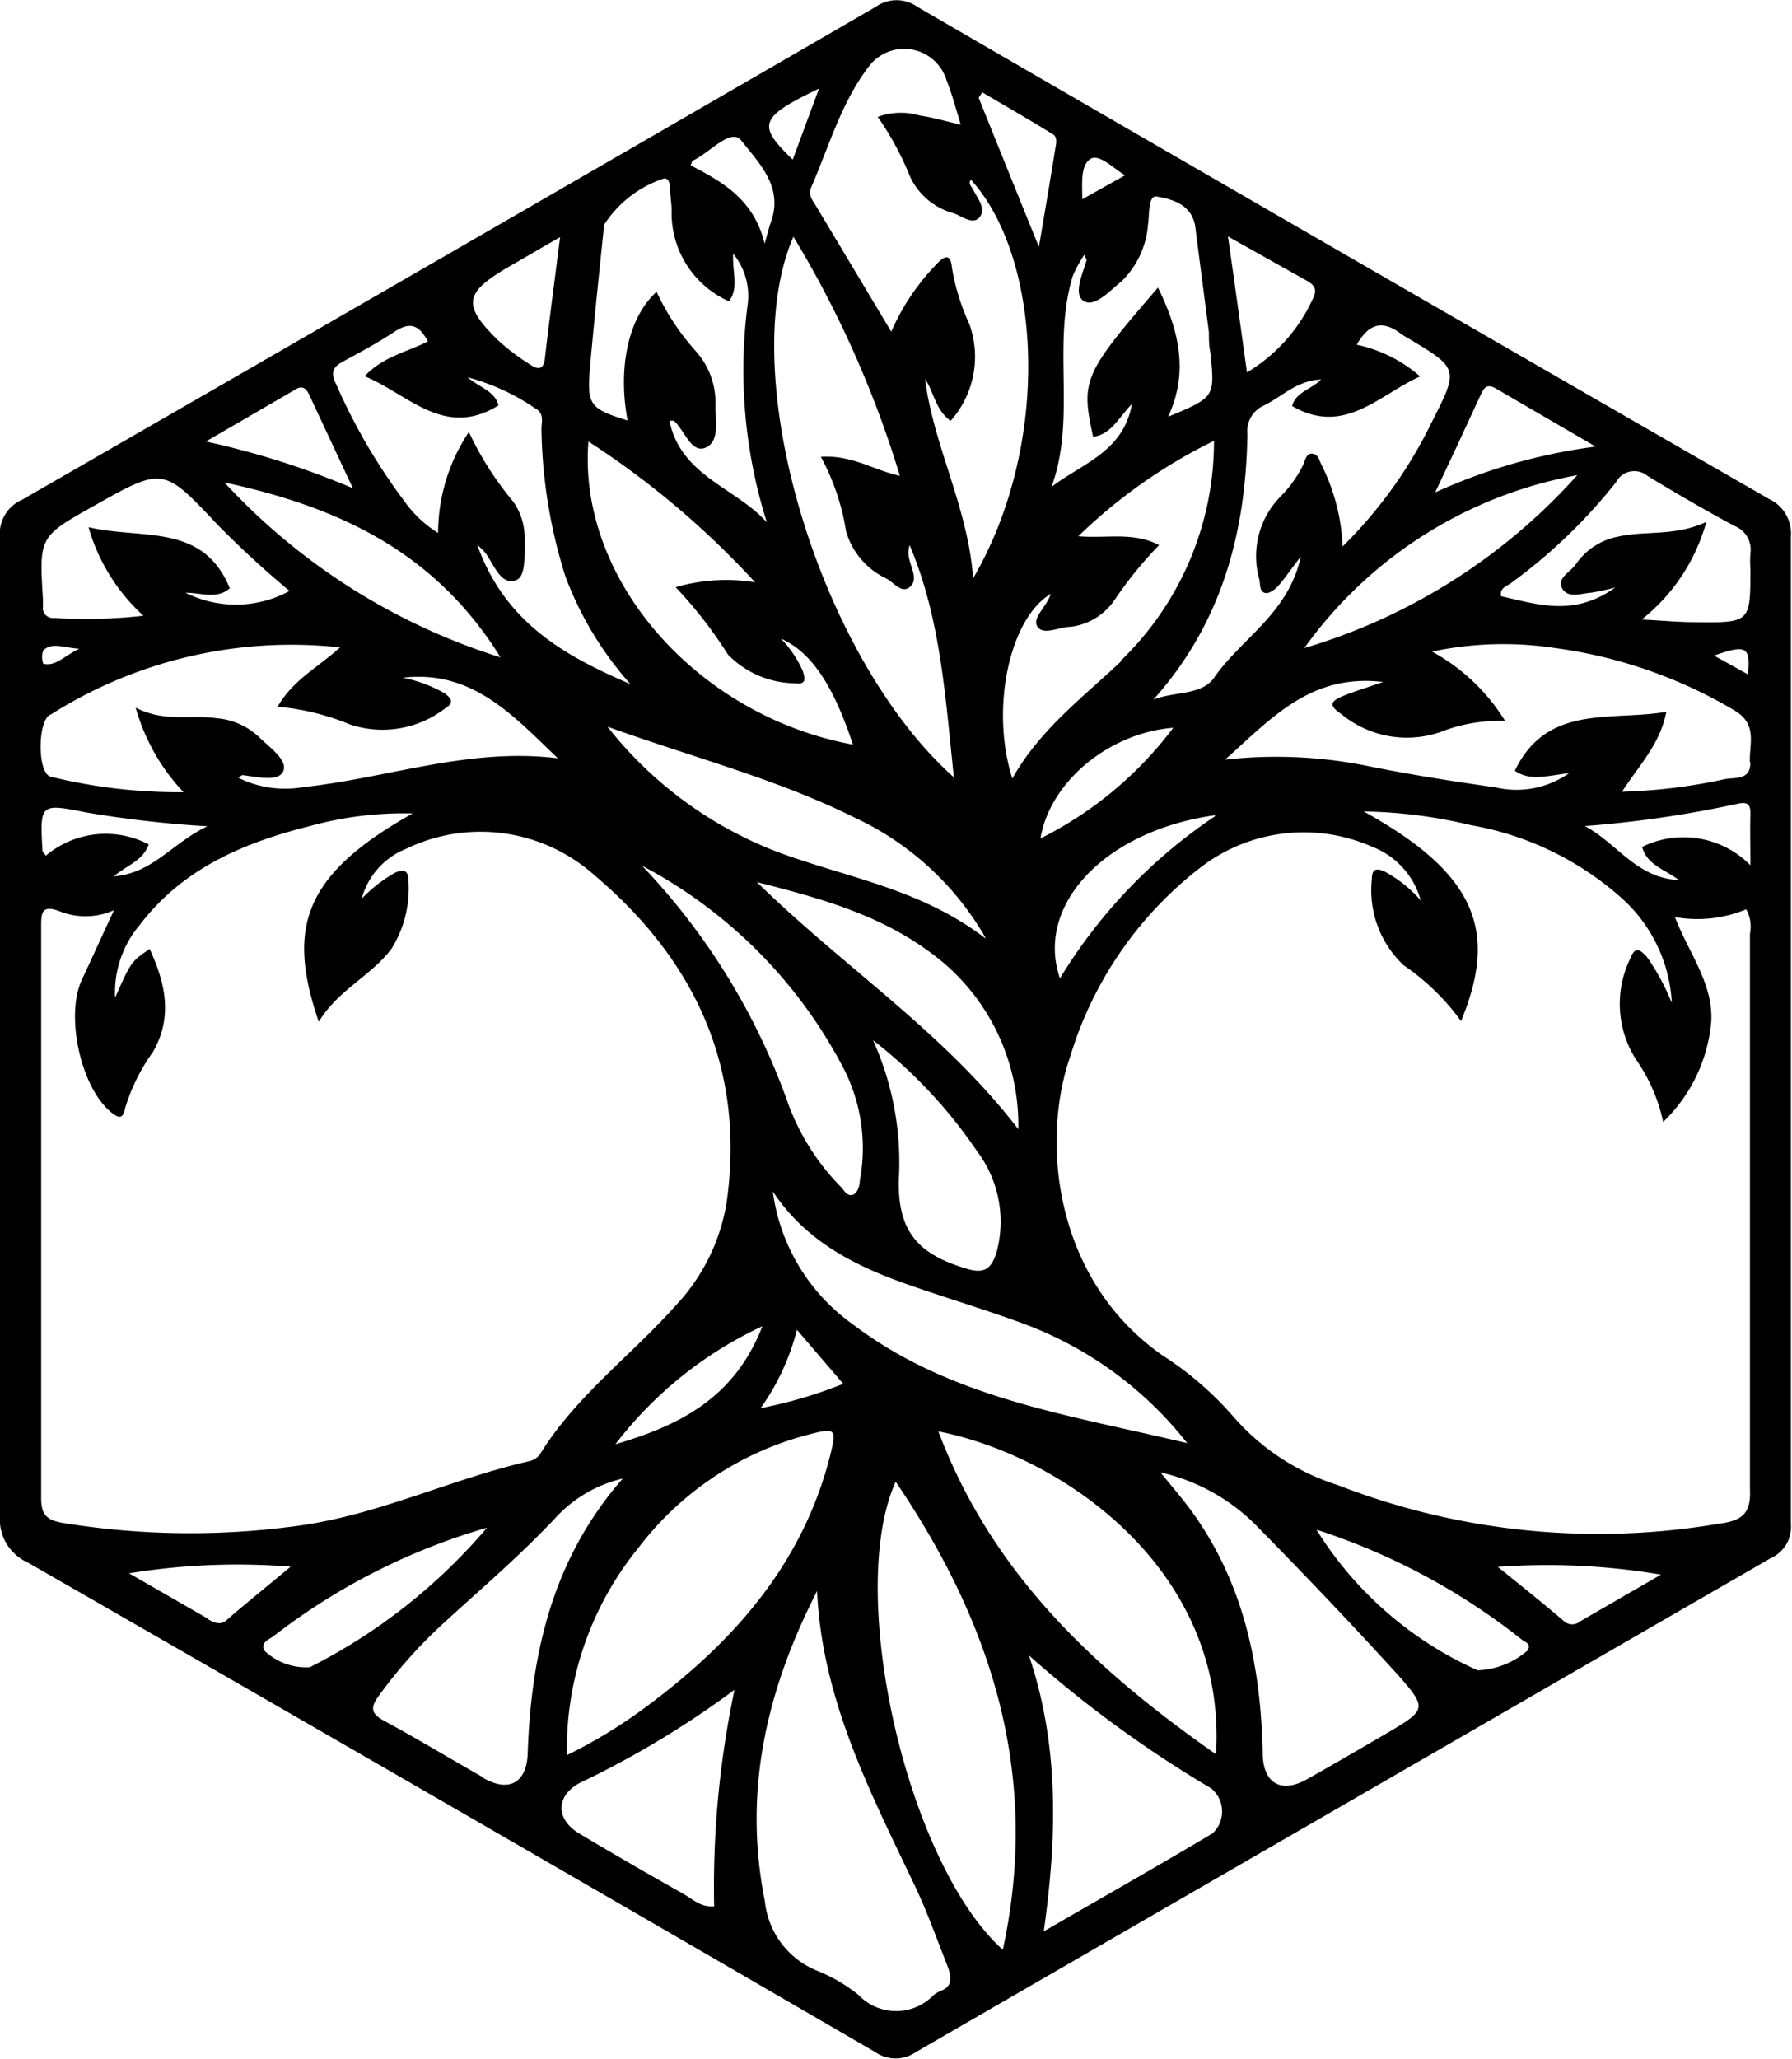 <svg xmlns="http://www.w3.org/2000/svg" viewBox="0 0 80.95 92.99"><g id="Layer_2" data-name="Layer 2"><g id="Layer_1-2" data-name="Layer 1"><path d="M79.92,22.54Q60.66,11.46,41.44.31a1.62,1.62,0,0,0-1.88,0Q20.29,11.47,1,22.57A1.68,1.68,0,0,0,0,24.31C0,31.7,0,39.09,0,46.49H0c0,7.31,0,14.63,0,21.94a2.14,2.14,0,0,0,1.27,2.15q19.16,11,38.28,22.11a1.6,1.6,0,0,0,1.81,0Q60.68,81.52,80,70.37a1.54,1.54,0,0,0,.9-1.54q0-22.29,0-44.59A1.72,1.72,0,0,0,79.92,22.54Zm-.85,16.54a4.24,4.24,0,0,0-4.89-.83c.22.82,1,1,1.66,1.5-1.91-.08-2.82-1.69-4.25-2.44a50.53,50.53,0,0,0,6.87-1c.47-.11.63,0,.61.49C79.05,37.48,79.07,38.17,79.07,39.08Zm0-4.64c0,.84-.73.65-1.2.76a24.85,24.85,0,0,1-4.6.56c.77-1.2,1.74-2.17,2-3.61-2.5.43-5.38-.37-6.84,2.66.68.48,1.44.23,2.45.11a4.12,4.12,0,0,1-3.33.64c-2-.28-4-.6-5.95-1a20.79,20.79,0,0,0-6.26-.25c2.14-1.91,3.88-3.89,7.14-3.51-.8.28-1.36.44-1.89.67s-.52.43,0,.78a4.65,4.65,0,0,0,4.7.73,7.3,7.3,0,0,1,2.7-.42,8.85,8.85,0,0,0-3.3-3.13,15.47,15.47,0,0,1,5.49-.17,21.46,21.46,0,0,1,8.16,2.82C79.43,32.72,79,33.63,79.05,34.44ZM58.92,29.27a19.45,19.45,0,0,1,12.33-7.81A26.73,26.73,0,0,1,58.92,29.27Zm18.51.34c1.45-.51,1.65-.41,1.53.85Zm-3-8.11c1.29.78,2.59,1.54,3.91,2.25A1.15,1.15,0,0,1,79.07,25a5.45,5.45,0,0,0,0,.7c0,2.42,0,2.43-2.5,2.4-.73,0-1.45-.07-2.41-.12a8.51,8.51,0,0,0,2.92-4.41c-1.43.67-2.75.38-4,.67a3,3,0,0,0-1.9,1.25c-.24.35-.88.63-.61,1.09s.85.22,1.3.19a9.73,9.73,0,0,0,1.1-.24c-1.87,1.35-3.52.76-5.16.4-.08-.37.25-.45.44-.59A24.26,24.26,0,0,0,73,21.78.93.93,0,0,1,74.43,21.5Zm-6.85-3.95,4.5,2.62a25.31,25.31,0,0,0-7.25,2.07c.75-1.58,1.38-2.94,2-4.29C67,17.63,67.08,17.26,67.58,17.55ZM64.15,17a6.35,6.35,0,0,0-2.86-1.43c.5-.88,1.1-1.18,2-.49a2.82,2.82,0,0,0,.29.18c2.33,1.39,2.33,1.39,1.07,3.86a20.33,20.33,0,0,1-4,5.56A9.05,9.05,0,0,0,59.7,21c-.1-.19-.14-.49-.42-.51s-.32.3-.4.48a5.44,5.44,0,0,1-1,1.42,3.84,3.84,0,0,0-1,3.75c.06.21,0,.51.21.62s.51-.14.67-.32c.3-.34.55-.73,1-1.3-.55,2.56-2.68,3.69-3.91,5.46-.56.82-1.81.62-2.75,1,3.09-3.45,4.18-7.54,4.25-12a1.26,1.26,0,0,1,.75-1.29c.81-.39,1.48-1.13,2.58-1.17-.47.46-1.15.57-1.31,1.2C60.73,19.7,62.28,17.84,64.15,17ZM38.52,59.81a8.78,8.78,0,0,1-3.61-6c1.54,2.33,3.86,3.44,6.34,4.29,1.68.58,3.38,1.09,5,1.69a16.84,16.84,0,0,1,7.38,5.39C48.22,63.89,42.91,63.15,38.52,59.81ZM54.93,79.23c-5.47-3.82-10.12-8.16-12.54-14.58C48,65.75,55.45,70.91,54.93,79.23ZM38.22,24A3.4,3.4,0,0,0,40,26.11c.36.17.71.71,1.09.41s.1-.8,0-1.21a1.16,1.16,0,0,1,0-.69c1.4,3.3,1.61,6.83,2,10.49C37,29.68,33.16,16.88,35.84,10.69a47.35,47.35,0,0,1,4.81,10.8c-1.17-.25-2.16-.95-3.57-.86A10.46,10.46,0,0,1,38.22,24Zm6.29,18.38c-2.68-2.05-5.62-2.62-8.41-3.56a17.91,17.91,0,0,1-8.66-6c3.92,1.41,7.67,2.37,11.13,4.09A13.27,13.27,0,0,1,44.51,42.34Zm-5.1,4.58A21.87,21.87,0,0,1,44.14,52,5.28,5.28,0,0,1,45,56.62c-.22.64-.5.92-1.27.7-2.21-.64-3.17-1.65-3.13-4A13.43,13.43,0,0,0,39.41,46.92Zm-5.27-7.13C37,40.55,39.68,41.29,42,43a9.62,9.62,0,0,1,4,8C42.62,46.59,38.07,43.66,34.14,39.79ZM38,48.05a7.89,7.89,0,0,1,.84,5.27c0,.22-.1.52-.25.61-.31.18-.46-.19-.63-.35a10.49,10.49,0,0,1-2.34-3.69A30.06,30.06,0,0,0,29,39.1,21.67,21.67,0,0,1,38,48.05ZM36.5,64.8c1.26-.33,1.3-.28,1,.94-1.22,4.82-4.27,8.32-8.14,11.22a22.88,22.88,0,0,1-3.75,2.31,14.39,14.39,0,0,1,3.22-9.35A14.11,14.11,0,0,1,36.5,64.8Zm-8.7.43a17.8,17.8,0,0,1,6.64-5.33C33.15,63.21,30.61,64.4,27.8,65.23Zm6.56-1.63A10.63,10.63,0,0,0,36,60.06l2.09,2.44A20.23,20.23,0,0,1,34.36,63.6ZM47,37.87c.43-2.57,3.1-4.77,6-5A17,17,0,0,1,47,37.87Zm7.88-1a23.5,23.5,0,0,0-7,7.32C46.75,40.88,49.9,37.52,54.89,36.82Zm4.17-24.18c.31.18.46.37.28.75a7.51,7.51,0,0,1-3,3.38c-.28-2-.55-4-.86-6.14Zm-8.43,17.2c-1.73,1.63-3.65,3.07-4.89,5.27-1-3.13-.14-7.22,1.74-8.34-.22.64-.87,1.09-.6,1.49s1,0,1.49,0a2.81,2.81,0,0,0,2-1.23,17.85,17.85,0,0,1,2-2.46c-1.17-.61-2.34-.29-3.65-.4a23.73,23.73,0,0,1,6.13-4.31A13.78,13.78,0,0,1,50.63,29.84ZM49.26,7.18c.39-.24,1,.39,1.56.74L48.89,9C48.89,8.28,48.8,7.47,49.26,7.18Zm-.79,5.26a5.81,5.81,0,0,1,.51-.93c.05.13.11.2.1.25-.18.63-.61,1.54-.12,1.84s1.19-.48,1.7-.89a4,4,0,0,0,1.2-2.57c.07-.46,0-1.34.4-1.26C53,9,53.88,9.27,54,10.29c.2,1.57.41,3.15.61,4.72,0,.31,0,.62.07.93.2,2,.2,2-1.91,2.88.95-2.05.47-3.93-.46-5.83-3.37,3.9-3.49,4.18-2.93,6.74.83-.12,1.14-.86,1.75-1.48-.38,2.16-2.25,2.68-3.63,3.74C48.64,18.87,47.5,15.55,48.47,12.44Zm-4.1-8.27c1.07.63,2.15,1.25,3.2,1.9.21.13.14.43.1.65-.22,1.37-.45,2.73-.74,4.43-1-2.46-1.86-4.6-2.72-6.73Zm-1.61-.54c.24.6.41,1.24.64,2-.68-.15-1.26-.33-1.85-.41a3,3,0,0,0-1.9.06A13.52,13.52,0,0,1,41.12,8,3.05,3.05,0,0,0,43,9.61c.42.11.93.59,1.25.2s-.11-.87-.31-1.28c-.07-.13-.22-.24-.08-.41,3.22,3.55,3.64,11.92.1,18-.24-3.24-1.8-6-2.17-9,.41.61.46,1.38,1.15,1.89a4.36,4.36,0,0,0,.85-4.37A10,10,0,0,1,43,12.08c-.07-.79-.49-.37-.74-.1a10.34,10.34,0,0,0-2,3l-3.4-5.68c-.16-.26-.37-.5-.21-.85C37.45,6.61,38,4.63,39.25,3A2,2,0,0,1,42.76,3.63ZM37,4c-.45,1.2-.81,2.19-1.19,3.21C34.18,5.64,34.3,5.3,37,4ZM31.29,7.26c.75-.34,1.72-1.5,2.19-.92.78,1,1.92,2.09,1.35,3.67-.08.22-.13.44-.29,1C34.06,9,32.62,8.21,31.2,7.47,31.26,7.33,31.26,7.27,31.29,7.26Zm-4.64,9.35c.19-2.15.42-4.31.64-6.46A5.11,5.11,0,0,1,30,8.06c.24,0,.25.25.27.44,0,.35.07.69.07,1a4.36,4.36,0,0,0,2.59,4.11c.46-.62.14-1.32.19-2.15a3,3,0,0,1,.66,2.25,22.85,22.85,0,0,0,.86,9.88c-1.41-1.57-3.89-2.09-4.4-4.59.13,0,.18,0,.2,0,.49.44.79,1.51,1.45,1.21s.4-1.33.43-2a3.46,3.46,0,0,0-.88-2.34,10.84,10.84,0,0,1-1.78-2.69c-1.27,1.15-1.76,3.4-1.31,5.81C26.64,18.46,26.51,18.29,26.65,16.61Zm-.07,3.33a38.82,38.82,0,0,1,7.53,6.36,8.18,8.18,0,0,0-3.59.22,19.93,19.93,0,0,1,2.37,3.05,4.29,4.29,0,0,0,3,1.29c.58.08.46-.24.38-.54a4.88,4.88,0,0,0-1-1.48c1.36.6,2.36,2.07,3.26,4.79C31.52,32.34,26.09,26.2,26.58,19.94Zm-3.75-7.8,2.47-1.43c-.24,1.93-.48,3.68-.68,5.43-.05.53-.27.59-.65.34a10.11,10.11,0,0,1-1.47-1.11C20.88,13.79,21,13.24,22.83,12.14Zm-7.32,4.18c.78-.42,1.56-.84,2.3-1.33s1.13-.29,1.52.43c-.94.48-2,.67-2.86,1.57,2,.83,3.6,2.83,6.05,1.32-.17-.65-.81-.78-1.4-1.27a9.79,9.79,0,0,1,3.05,1.4c.46.23.27.68.29,1A23.15,23.15,0,0,0,25.53,26a15.35,15.35,0,0,0,2.95,4.9c-2.94-1.27-5.66-2.75-6.92-6.29a3.74,3.74,0,0,1,.35.34c.4.52.7,1.52,1.41,1.25.46-.17.37-1.24.38-1.92a2.84,2.84,0,0,0-.52-1.63,14.47,14.47,0,0,1-2-3.14,8.26,8.26,0,0,0-1.39,4.56,5.24,5.24,0,0,1-1.52-1.43,26.5,26.5,0,0,1-3.09-5.3C14.91,16.81,15.05,16.57,15.51,16.32Zm7.1,13.37a28.59,28.59,0,0,1-12.47-7.9C15.15,22.87,19.6,24.83,22.61,29.69ZM13.4,17.56c.26-.15.43,0,.54.21l2,4.28A37.37,37.37,0,0,0,9.3,19.94Zm-9.18,5.3c3.14-1.77,3.15-1.78,5.6.83a44,44,0,0,0,3.26,3,5.07,5.07,0,0,1-4.7.08c.71,0,1.42.31,2-.2C9.17,23.6,6.41,24.38,4,23.81a8.58,8.58,0,0,0,2.48,4,23.27,23.27,0,0,1-4.05.1.45.45,0,0,1-.49-.51c0-.11,0-.23,0-.34C1.77,24.24,1.77,24.24,4.22,22.86ZM3.58,29.3c-.72.35-1.05.8-1.62.68a.84.84,0,0,1,0-.61C2.36,29,2.82,29.25,3.58,29.3Zm-1.33,3a20.31,20.31,0,0,1,13.11-3.06c-1,.91-2.11,1.45-2.82,2.68a11,11,0,0,1,3.27.8A4.63,4.63,0,0,0,20.1,32c.44-.27.28-.45,0-.68a6.24,6.24,0,0,0-1.9-.71c3.14-.37,5,1.73,7,3.64-4-.5-7.67.89-11.49,1.3a4.76,4.76,0,0,1-2.94-.42c.09-.06.15-.13.2-.12.65.08,1.63.32,1.83-.19s-.66-1.09-1.13-1.56a3.16,3.16,0,0,0-1.88-.82c-1.18-.17-2.38.19-3.66-.48a9.15,9.15,0,0,0,2.16,3.82,24.28,24.28,0,0,1-6-.7C1.69,34.93,1.69,32.63,2.25,32.28Zm-.17,6.36c-.09-.13-.16-.19-.16-.24-.12-2.13-.11-2.14,2-1.72a50.74,50.74,0,0,0,5.45.62c-1.59.75-2.47,2.13-4.23,2.26.61-.51,1.3-.69,1.58-1.44A4.19,4.19,0,0,0,2.08,38.64Zm-.22,29q0-12.89,0-25.77c0-.64,0-1.06.86-.72a3.16,3.16,0,0,0,2.43-.06c-.55,1.18-1,2.18-1.47,3.18-.74,1.66,0,4.94,1.41,6,.35.27.48.15.55-.2a8.62,8.62,0,0,1,1.27-2.58c.91-1.58.56-3.11-.15-4.65-.84.58-.84.58-1.56,2.2a4.72,4.72,0,0,1,1.11-3.28C8.25,39.23,11,38.06,14,37.31a16,16,0,0,1,4.64-.57c-5,2.8-5.67,5.23-4.24,9.41.87-1.44,2.35-2.06,3.28-3.29a5.12,5.12,0,0,0,.77-3.09c0-.48-.23-.51-.59-.36a6.54,6.54,0,0,0-1.52,1.18,3.37,3.37,0,0,1,2-2.25,7.72,7.72,0,0,1,8.49,1.17c4.55,3.84,6.84,8.7,6,14.76A8.86,8.86,0,0,1,30.49,59c-2,2.24-4.48,4.06-6.09,6.67a.79.79,0,0,1-.47.32c-3.57.81-6.91,2.47-10.59,2.94a35.66,35.66,0,0,1-10.52-.15C2.15,68.66,1.86,68.44,1.86,67.68Zm7.55,5.46L5.83,71.06a30.4,30.4,0,0,1,7.3-.3c-1.08.9-2,1.64-2.88,2.4C10,73.41,9.69,73.31,9.41,73.14Zm2.51,1.39c-.11-.36.23-.46.42-.6A28.85,28.85,0,0,1,22,69,25.72,25.72,0,0,1,14,75.3,2.72,2.72,0,0,1,11.92,74.53Zm9.86,5.74c-1.48-.84-2.93-1.72-4.43-2.53-.61-.33-.62-.61-.23-1.14a21.74,21.74,0,0,1,2.93-3.28c1.68-1.54,3.4-3,5-4.7a6,6,0,0,1,3.08-1.82C25,70.36,24,74.58,23.84,79.15,23.81,80.51,23,81,21.78,80.27ZM32.26,86.1c-.6.05-1-.34-1.38-.56q-2.37-1.33-4.7-2.72c-1.09-.65-1.08-1.7,0-2.29a42.11,42.11,0,0,0,7-4.21A43.19,43.19,0,0,0,32.26,86.1Zm10.21,3.83a1.49,1.49,0,0,0-.3.18,2.34,2.34,0,0,1-3.38,0A7.23,7.23,0,0,0,36.89,89a3.81,3.81,0,0,1-2.34-3.14c-1-5,.1-9.57,2.36-14,.22,4.9,2.41,9.1,4.44,13.36.56,1.19,1,2.44,1.48,3.65C43,89.39,43,89.73,42.47,89.93Zm2.83-1.87C41,84.21,38.18,72,40.46,66.92,44.85,73.39,47,80.24,45.3,88.06Zm9.48-5.26c-2.44,1.46-4.92,2.86-7.63,4.43.62-4.4.68-8.46-.67-12.46a53.28,53.28,0,0,0,8.23,6A1.35,1.35,0,0,1,54.78,82.8Zm7.87-4.52c-1.2.7-2.4,1.4-3.61,2.08s-2,.14-2-1.2c-.09-4-.88-7.74-3.28-11-.38-.51-.8-1-1.34-1.66a8.86,8.86,0,0,1,4.28,2.35c2.19,2.23,4.35,4.49,6.45,6.8C64.49,77.17,64.43,77.23,62.65,78.28ZM69,74.55a3.64,3.64,0,0,1-2.25.89,16.48,16.48,0,0,1-7.28-6.35,29.54,29.54,0,0,1,9.32,5C69,74.2,69.15,74.3,69,74.55Zm2.38-1.32a.55.55,0,0,1-.72,0c-.92-.79-1.87-1.55-3-2.46a30.56,30.56,0,0,1,7.37.35Zm6.38-4.43a32.48,32.48,0,0,1-17.34-1.73A10.37,10.37,0,0,1,55.73,64a15,15,0,0,0-3.24-2.8C47.63,57.79,47,51.56,48.35,47.7a17,17,0,0,1,6-8.61,7.64,7.64,0,0,1,7.6-.86,3.63,3.63,0,0,1,2.23,2.44,5.85,5.85,0,0,0-1.64-1.31c-.34-.15-.57-.15-.57.36a4.65,4.65,0,0,0,1.44,3.88A10.45,10.45,0,0,1,66,46.12c1.65-4,.77-6.62-4.4-9.47a22.13,22.13,0,0,1,4.85.62,13.78,13.78,0,0,1,6.72,3.22,6.82,6.82,0,0,1,2.35,4.81,10.2,10.2,0,0,0-1.14-2.1c-.27-.27-.5-.51-.73.08a4.67,4.67,0,0,0,.24,4.55,7.79,7.79,0,0,1,1.24,2.84,7.14,7.14,0,0,0,2.17-4.5c.11-1.72-1-3.1-1.64-4.75a5.74,5.74,0,0,0,3.22-.35,1.6,1.6,0,0,1,.17,1.1c0,8.36,0,16.73,0,25.09C79.1,68.31,78.74,68.65,77.79,68.8Z"/></g></g></svg>